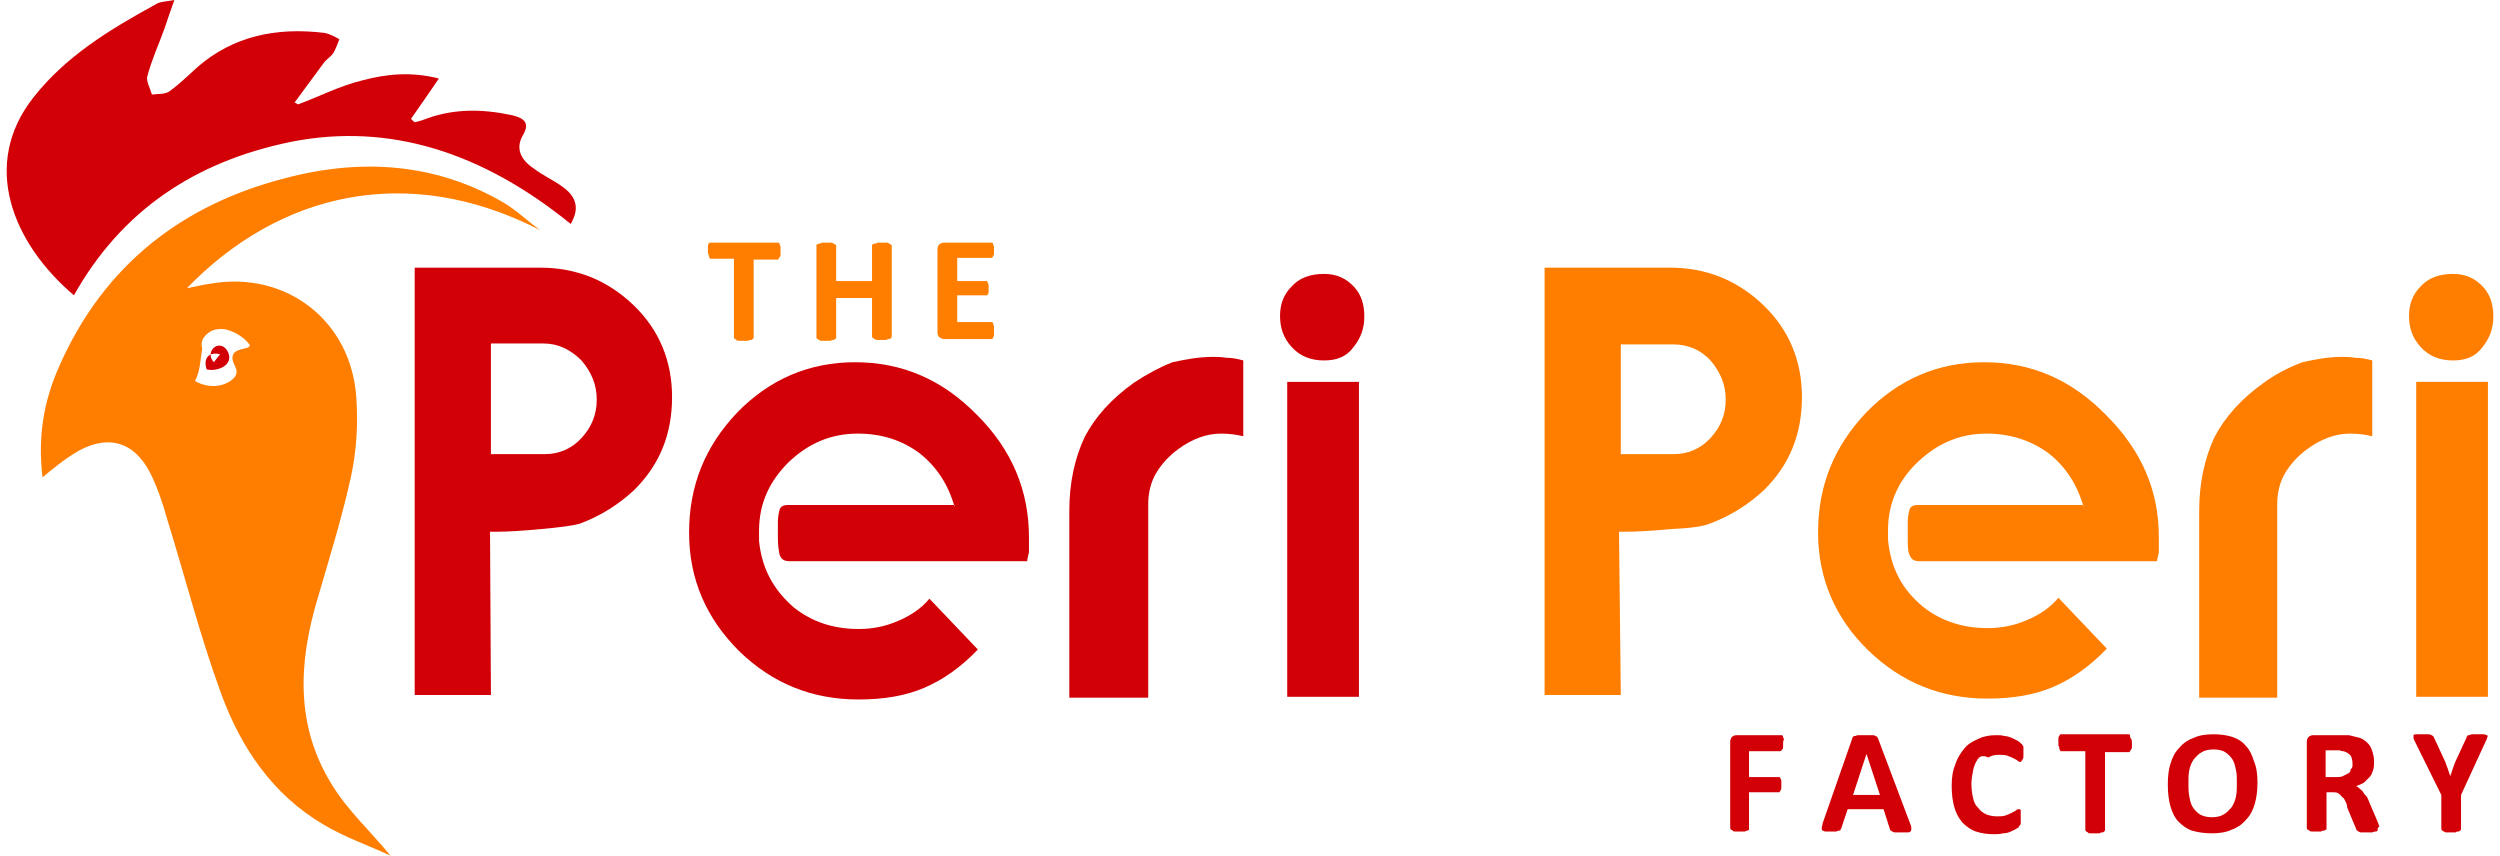 <svg width="187" height="64" viewBox="0 0 187 64" fill="none" xmlns="http://www.w3.org/2000/svg">
<g id="TPPF logo" clip-path="url(#clip0_37_941)">
<path id="Vector" fill-rule="evenodd" clip-rule="evenodd" d="M15.257 25.226C15.659 24.692 16.196 24.559 16.799 24.626C17.47 24.759 18.141 25.16 18.543 25.627C19.147 26.227 17.537 25.894 17.403 26.628C17.269 27.228 18.007 27.629 17.537 28.229C16.866 28.963 15.592 29.097 14.586 28.496C14.988 27.762 14.988 26.828 15.122 26.094C15.055 25.827 15.055 25.493 15.257 25.226ZM74.35 24.759C74.35 24.893 74.35 24.959 74.35 25.026C74.35 25.093 74.35 25.16 74.283 25.226C74.283 25.293 74.283 25.293 74.216 25.36H74.149H70.594C70.46 25.36 70.392 25.293 70.258 25.226C70.191 25.16 70.124 25.026 70.124 24.893V18.619C70.124 18.486 70.191 18.352 70.258 18.286C70.326 18.219 70.46 18.152 70.594 18.152H74.149H74.216L74.283 18.219C74.283 18.286 74.283 18.352 74.35 18.419C74.35 18.486 74.35 18.553 74.35 18.686C74.35 18.82 74.35 18.886 74.35 18.953C74.35 19.02 74.35 19.087 74.283 19.153C74.283 19.22 74.216 19.22 74.216 19.287H74.149H71.6V21.022H73.746C73.813 21.022 73.813 21.022 73.813 21.022L73.88 21.089C73.88 21.155 73.88 21.155 73.948 21.289C73.948 21.356 73.948 21.422 73.948 21.556C73.948 21.689 73.948 21.756 73.948 21.823C73.948 21.89 73.948 21.956 73.88 22.023C73.88 22.09 73.813 22.09 73.813 22.09H73.746H71.6V24.092H74.149C74.216 24.092 74.216 24.092 74.216 24.092L74.283 24.159C74.283 24.225 74.283 24.292 74.35 24.359C74.35 24.559 74.35 24.692 74.35 24.759ZM66.703 25.16C66.703 25.226 66.703 25.226 66.636 25.293C66.636 25.293 66.569 25.36 66.502 25.36C66.435 25.36 66.368 25.36 66.301 25.427C66.234 25.427 66.1 25.427 65.966 25.427C65.831 25.427 65.697 25.427 65.63 25.427C65.563 25.427 65.496 25.427 65.429 25.36C65.362 25.36 65.362 25.293 65.295 25.293C65.295 25.293 65.228 25.226 65.228 25.16V22.29H62.545V25.226C62.545 25.293 62.545 25.293 62.478 25.36C62.478 25.36 62.411 25.427 62.343 25.427C62.276 25.427 62.209 25.427 62.142 25.493C62.075 25.493 61.941 25.493 61.807 25.493C61.673 25.493 61.539 25.493 61.471 25.493C61.404 25.493 61.337 25.493 61.27 25.427C61.203 25.427 61.203 25.36 61.136 25.36C61.136 25.36 61.069 25.293 61.069 25.226V18.352C61.069 18.286 61.069 18.286 61.136 18.286C61.136 18.286 61.203 18.219 61.27 18.219C61.337 18.219 61.404 18.219 61.471 18.152C61.539 18.152 61.673 18.152 61.807 18.152C61.941 18.152 62.075 18.152 62.142 18.152C62.209 18.152 62.276 18.152 62.343 18.219C62.411 18.219 62.411 18.286 62.478 18.286L62.545 18.352V21.022H65.228V18.352C65.228 18.286 65.228 18.286 65.295 18.286C65.295 18.286 65.362 18.219 65.429 18.219C65.496 18.219 65.563 18.219 65.63 18.152C65.697 18.152 65.831 18.152 65.966 18.152C66.1 18.152 66.234 18.152 66.301 18.152C66.368 18.152 66.435 18.152 66.502 18.219C66.569 18.219 66.569 18.286 66.636 18.286L66.703 18.352V25.16ZM58.386 18.753C58.386 18.886 58.386 18.953 58.386 19.02C58.386 19.087 58.386 19.153 58.319 19.22C58.319 19.287 58.252 19.287 58.252 19.354L58.185 19.42H56.374V25.226C56.374 25.293 56.374 25.293 56.307 25.36C56.307 25.36 56.24 25.427 56.173 25.427C56.105 25.427 56.038 25.427 55.971 25.493C55.904 25.493 55.77 25.493 55.636 25.493C55.502 25.493 55.368 25.493 55.301 25.493C55.233 25.493 55.099 25.493 55.099 25.427C55.032 25.427 55.032 25.36 54.965 25.36C54.965 25.36 54.898 25.293 54.898 25.226V19.354H53.154C53.087 19.354 53.087 19.354 53.087 19.287C53.087 19.287 53.02 19.22 53.02 19.153C53.02 19.087 53.02 19.02 52.953 18.953C52.953 18.886 52.953 18.753 52.953 18.686C52.953 18.553 52.953 18.486 52.953 18.419C52.953 18.352 52.953 18.286 53.02 18.219C53.02 18.152 53.087 18.152 53.087 18.152H53.154H58.185H58.252L58.319 18.219C58.319 18.286 58.319 18.352 58.386 18.419C58.386 18.553 58.386 18.686 58.386 18.753ZM40.41 17.218C39.471 16.551 38.666 15.75 37.66 15.149C32.361 12.079 26.659 11.812 20.757 13.481C13.043 15.616 7.342 20.355 4.189 27.962C3.183 30.432 2.848 32.968 3.183 35.704C3.988 35.036 4.726 34.436 5.464 33.969C7.878 32.434 9.958 32.901 11.232 35.37C11.769 36.438 12.171 37.639 12.507 38.84C13.848 43.178 14.988 47.65 16.531 51.854C18.007 55.925 20.421 59.462 24.178 61.664C25.72 62.599 27.464 63.199 29.208 64C27.666 62.131 25.989 60.596 24.848 58.728C22.098 54.323 22.299 49.585 23.775 44.713C24.647 41.71 25.586 38.707 26.257 35.637C26.659 33.769 26.794 31.766 26.659 29.831C26.324 24.025 21.427 20.221 15.726 21.222C15.19 21.289 14.72 21.422 13.982 21.556C20.824 14.482 30.416 12.079 40.41 17.218Z" fill="#FF7E00"/>
<path id="Vector_2" fill-rule="evenodd" clip-rule="evenodd" d="M22.03 7.675C22.768 6.674 23.506 5.673 24.243 4.672C24.445 4.405 24.713 4.271 24.914 4.004C25.115 3.67 25.25 3.27 25.384 2.936C25.048 2.736 24.646 2.536 24.311 2.469C20.621 2.002 17.402 2.736 14.786 5.005C14.115 5.606 13.444 6.273 12.706 6.807C12.371 7.074 11.834 7.007 11.365 7.074C11.231 6.607 10.895 6.006 11.03 5.673C11.365 4.405 11.902 3.27 12.304 2.136C12.505 1.535 12.706 0.934 13.042 0C12.304 0.133 11.902 0.133 11.633 0.334C8.212 2.202 4.926 4.204 2.511 7.274C-1.446 12.28 0.901 18.152 5.529 22.09C9.084 15.75 14.585 12.079 21.762 10.611C29.14 9.143 36.116 11.412 42.689 16.751C43.36 15.616 43.159 14.682 41.951 13.881C41.281 13.414 40.543 13.08 39.939 12.613C38.933 11.946 38.53 11.078 39.134 10.077C39.671 9.143 39.134 8.809 38.262 8.609C36.049 8.142 34.036 8.142 32.091 8.809C31.756 8.943 31.353 9.076 31.018 9.143C30.951 9.076 30.817 9.009 30.75 8.876C31.42 7.942 32.091 6.941 32.829 5.873C30.75 5.339 28.872 5.539 27.128 6.006C25.451 6.407 23.908 7.208 22.298 7.808C22.164 7.741 22.097 7.675 22.03 7.675Z" fill="#D20006"/>
<path id="Vector_3" fill-rule="evenodd" clip-rule="evenodd" d="M15.994 27.095C15.257 26.294 16.397 25.293 17 26.227C17.604 27.295 16.263 27.829 15.458 27.629C15.19 26.828 15.592 26.294 16.464 26.494L15.994 27.095Z" fill="#D20006"/>
<path id="Vector_4" fill-rule="evenodd" clip-rule="evenodd" d="M36.721 33.969H40.745C41.818 33.969 42.758 33.568 43.495 32.767C44.233 31.967 44.636 31.032 44.636 29.898C44.636 28.763 44.233 27.829 43.495 26.961C42.69 26.161 41.751 25.693 40.678 25.693H36.721V33.969ZM31.019 20.021H40.41C43.093 20.021 45.441 20.955 47.386 22.824C49.331 24.692 50.27 27.028 50.27 29.698C50.27 32.501 49.331 34.77 47.453 36.638C46.312 37.706 44.971 38.574 43.361 39.174C42.892 39.308 41.953 39.441 40.477 39.575C39.068 39.708 37.928 39.775 37.056 39.775C36.855 39.775 36.721 39.775 36.654 39.775L36.721 51.987H31.019V20.021Z" fill="#D20006"/>
<path id="Vector_5" fill-rule="evenodd" clip-rule="evenodd" d="M71.399 37.906C70.929 36.238 70.057 34.903 68.783 33.902C67.441 32.901 65.898 32.434 64.154 32.434C62.142 32.434 60.465 33.168 58.99 34.569C57.514 36.038 56.776 37.706 56.776 39.708C56.776 40.042 56.776 40.309 56.776 40.442C56.977 42.578 57.916 44.179 59.392 45.447C60.734 46.515 62.343 47.049 64.222 47.049C65.295 47.049 66.234 46.849 67.173 46.448C68.112 46.048 68.917 45.514 69.521 44.78L73.143 48.584C71.868 49.919 70.527 50.853 69.118 51.454C67.71 52.054 66.1 52.321 64.222 52.321C60.734 52.321 57.782 51.12 55.301 48.717C52.819 46.248 51.544 43.312 51.544 39.842C51.544 36.304 52.752 33.368 55.166 30.832C57.581 28.363 60.532 27.095 63.953 27.095C67.441 27.095 70.46 28.363 73.076 31.032C75.692 33.635 76.966 36.705 76.966 40.175C76.966 40.576 76.966 40.909 76.966 41.31C76.899 41.643 76.832 41.844 76.832 41.977H59.057C58.654 41.977 58.453 41.844 58.319 41.51C58.252 41.243 58.185 40.776 58.185 40.242C58.185 39.975 58.185 39.842 58.185 39.708C58.185 39.441 58.185 39.241 58.185 39.041C58.185 38.64 58.252 38.373 58.319 38.106C58.386 37.906 58.587 37.773 58.923 37.773H71.399V37.906Z" fill="#D20006"/>
<path id="Vector_6" fill-rule="evenodd" clip-rule="evenodd" d="M85.887 52.188H79.984V38.24C79.984 36.104 80.387 34.302 81.125 32.701C81.93 31.166 83.137 29.831 84.814 28.63C85.82 27.962 86.826 27.429 87.698 27.095C88.637 26.895 89.643 26.695 90.716 26.695C90.985 26.695 91.32 26.695 91.722 26.761C92.125 26.761 92.527 26.828 92.997 26.961V32.634C92.46 32.501 91.924 32.434 91.32 32.434C90.247 32.434 89.174 32.834 88.168 33.568C87.43 34.102 86.893 34.703 86.491 35.37C86.088 36.038 85.887 36.838 85.887 37.706V52.188Z" fill="#D20006"/>
<path id="Vector_7" fill-rule="evenodd" clip-rule="evenodd" d="M99.034 26.961C98.028 26.961 97.223 26.628 96.619 25.96C96.015 25.293 95.747 24.559 95.747 23.625C95.747 22.757 96.015 22.023 96.619 21.422C97.156 20.822 97.96 20.488 99.034 20.488C99.973 20.488 100.711 20.822 101.314 21.489C101.851 22.09 102.052 22.824 102.052 23.691C102.052 24.559 101.784 25.293 101.247 25.96C100.711 26.695 99.973 26.961 99.034 26.961ZM96.284 28.563H101.65V52.121H96.284V28.563Z" fill="#D20006"/>
<path id="Vector_8" fill-rule="evenodd" clip-rule="evenodd" d="M121.236 33.969H125.193C126.266 33.969 127.205 33.568 127.943 32.767C128.681 31.967 129.084 31.032 129.084 29.898C129.084 28.763 128.681 27.829 127.943 26.961C127.205 26.161 126.266 25.76 125.126 25.76H121.236V33.969ZM155.847 37.906C155.377 36.238 154.505 34.903 153.231 33.902C151.956 32.968 150.413 32.434 148.602 32.434C146.59 32.434 144.913 33.168 143.438 34.569C141.962 35.971 141.224 37.706 141.224 39.641C141.224 39.975 141.224 40.242 141.224 40.375C141.425 42.511 142.297 44.113 143.84 45.381C145.182 46.448 146.791 46.982 148.67 46.982C149.743 46.982 150.682 46.782 151.621 46.382C152.56 45.981 153.365 45.447 153.968 44.713L157.591 48.517C156.316 49.852 154.975 50.786 153.566 51.387C152.157 51.987 150.548 52.254 148.67 52.254C145.182 52.254 142.23 51.053 139.749 48.651C137.267 46.248 135.992 43.245 135.992 39.842C135.992 36.304 137.2 33.368 139.614 30.832C142.029 28.363 144.98 27.095 148.401 27.095C151.889 27.095 154.908 28.363 157.523 31.032C160.207 33.702 161.481 36.705 161.481 40.175C161.481 40.576 161.481 40.909 161.481 41.31C161.414 41.643 161.347 41.844 161.347 41.977H143.572C143.169 41.977 142.968 41.844 142.834 41.51C142.7 41.243 142.7 40.776 142.7 40.242C142.7 39.975 142.7 39.842 142.7 39.708C142.7 39.441 142.7 39.241 142.7 39.041C142.7 38.64 142.767 38.373 142.834 38.106C142.901 37.906 143.102 37.773 143.438 37.773H155.847V37.906ZM170.402 52.188H164.499V38.24C164.499 36.104 164.902 34.302 165.64 32.701C166.445 31.166 167.652 29.831 169.329 28.63C170.335 27.896 171.341 27.429 172.213 27.095C173.152 26.895 174.091 26.695 175.164 26.695C175.433 26.695 175.768 26.695 176.17 26.761C176.573 26.761 176.975 26.828 177.445 26.961V32.634C176.908 32.501 176.372 32.434 175.768 32.434C174.695 32.434 173.622 32.834 172.615 33.568C171.878 34.102 171.341 34.703 170.939 35.37C170.536 36.038 170.335 36.838 170.335 37.706V52.188H170.402ZM183.482 26.961C182.476 26.961 181.671 26.628 181.067 25.96C180.463 25.293 180.195 24.559 180.195 23.625C180.195 22.757 180.463 22.023 181.067 21.422C181.604 20.822 182.408 20.488 183.482 20.488C184.421 20.488 185.159 20.822 185.762 21.489C186.299 22.09 186.5 22.824 186.5 23.691C186.5 24.559 186.232 25.293 185.695 25.96C185.159 26.695 184.421 26.961 183.482 26.961ZM180.732 28.563H186.098V52.121H180.732V28.563ZM115.534 20.021H124.925C127.608 20.021 129.956 20.955 131.901 22.824C133.846 24.692 134.785 27.028 134.785 29.698C134.785 32.501 133.846 34.77 131.968 36.638C130.827 37.706 129.486 38.574 127.876 39.174C127.407 39.374 126.468 39.508 124.992 39.575C123.583 39.708 122.376 39.775 121.504 39.775C121.303 39.775 121.169 39.775 121.102 39.775L121.236 51.987H115.534V20.021Z" fill="#FF7E00"/>
<path id="Vector_9" fill-rule="evenodd" clip-rule="evenodd" d="M184.085 59.462V61.998C184.085 62.065 184.085 62.065 184.018 62.131C184.018 62.131 183.951 62.198 183.884 62.198C183.817 62.198 183.75 62.198 183.683 62.265C183.616 62.265 183.482 62.265 183.347 62.265C183.213 62.265 183.079 62.265 183.012 62.265C182.945 62.265 182.878 62.265 182.811 62.198C182.744 62.198 182.744 62.131 182.677 62.131C182.677 62.131 182.61 62.065 182.61 61.998V59.462L180.664 55.525C180.597 55.391 180.53 55.258 180.53 55.191C180.53 55.124 180.53 55.057 180.53 54.991C180.597 54.924 180.664 54.924 180.731 54.924C180.866 54.924 181 54.924 181.201 54.924C181.402 54.924 181.536 54.924 181.603 54.924C181.671 54.924 181.805 54.924 181.872 54.991C181.939 54.991 181.939 55.057 182.006 55.057C182.006 55.124 182.073 55.124 182.073 55.191L182.878 56.926C182.945 57.126 183.012 57.26 183.079 57.46C183.146 57.66 183.213 57.86 183.28 58.06C183.347 57.86 183.415 57.66 183.482 57.46C183.549 57.26 183.616 57.059 183.683 56.926L184.488 55.191C184.488 55.124 184.555 55.057 184.555 55.057C184.555 54.991 184.622 54.991 184.689 54.991C184.756 54.991 184.823 54.924 184.89 54.924C184.957 54.924 185.091 54.924 185.293 54.924C185.494 54.924 185.695 54.924 185.762 54.924C185.896 54.924 185.963 54.991 186.03 54.991C186.098 55.057 186.098 55.057 186.03 55.191C186.03 55.258 185.963 55.391 185.896 55.525L184.085 59.462ZM175.969 57.126C175.969 56.859 175.902 56.659 175.835 56.526C175.701 56.392 175.567 56.259 175.298 56.192C175.231 56.192 175.164 56.192 175.03 56.125C174.963 56.125 174.829 56.125 174.628 56.125H173.957V58.127H174.695C174.896 58.127 175.097 58.127 175.231 58.06C175.365 57.994 175.5 57.927 175.634 57.86C175.768 57.794 175.835 57.66 175.835 57.527C175.969 57.46 175.969 57.326 175.969 57.126ZM177.847 61.998C177.847 62.065 177.847 62.065 177.847 62.131C177.847 62.131 177.78 62.198 177.713 62.198C177.646 62.198 177.579 62.198 177.445 62.265C177.311 62.265 177.176 62.265 177.042 62.265C176.908 62.265 176.774 62.265 176.64 62.265C176.573 62.265 176.506 62.265 176.439 62.198C176.372 62.198 176.372 62.131 176.305 62.131C176.305 62.131 176.237 62.065 176.237 61.998L175.567 60.396C175.567 60.196 175.5 60.063 175.433 59.929C175.365 59.796 175.298 59.662 175.164 59.595C175.097 59.462 174.963 59.395 174.896 59.328C174.762 59.262 174.628 59.262 174.493 59.262H174.024V61.998C174.024 62.065 174.024 62.065 173.957 62.065C173.957 62.065 173.89 62.131 173.823 62.131C173.756 62.131 173.689 62.131 173.621 62.198C173.554 62.198 173.42 62.198 173.286 62.198C173.152 62.198 173.018 62.198 172.951 62.198C172.884 62.198 172.817 62.198 172.75 62.131C172.682 62.131 172.682 62.065 172.615 62.065C172.615 62.065 172.548 61.998 172.548 61.931V55.458C172.548 55.324 172.615 55.191 172.682 55.124C172.75 55.057 172.884 54.991 173.018 54.991H174.896C175.097 54.991 175.231 54.991 175.365 54.991C175.5 54.991 175.567 54.991 175.701 54.991C175.969 55.057 176.237 55.124 176.506 55.191C176.707 55.258 176.908 55.391 177.109 55.591C177.244 55.725 177.378 55.925 177.445 56.192C177.512 56.392 177.579 56.659 177.579 56.926C177.579 57.193 177.579 57.393 177.512 57.593C177.445 57.794 177.378 57.994 177.244 58.127C177.109 58.261 176.975 58.394 176.841 58.528C176.64 58.661 176.439 58.728 176.237 58.795C176.372 58.861 176.439 58.928 176.506 58.995C176.573 59.062 176.707 59.128 176.774 59.262C176.841 59.395 176.908 59.462 177.042 59.595C177.109 59.729 177.176 59.862 177.244 60.063L177.847 61.464C177.914 61.597 177.914 61.731 177.981 61.798C177.847 61.931 177.847 61.998 177.847 61.998ZM167.316 58.594C167.316 58.194 167.316 57.86 167.249 57.593C167.182 57.26 167.115 56.993 166.981 56.792C166.847 56.592 166.646 56.392 166.444 56.259C166.243 56.125 165.908 56.058 165.572 56.058C165.237 56.058 164.902 56.125 164.7 56.259C164.432 56.392 164.298 56.592 164.097 56.792C163.963 56.993 163.828 57.26 163.761 57.593C163.694 57.927 163.694 58.194 163.694 58.528C163.694 58.928 163.694 59.262 163.761 59.595C163.828 59.929 163.896 60.196 164.03 60.396C164.164 60.596 164.365 60.797 164.566 60.93C164.835 61.064 165.103 61.13 165.438 61.13C165.774 61.13 166.109 61.064 166.31 60.93C166.579 60.797 166.713 60.596 166.914 60.396C167.048 60.196 167.182 59.929 167.249 59.595C167.316 59.262 167.316 58.928 167.316 58.594ZM168.859 58.528C168.859 59.128 168.792 59.662 168.658 60.129C168.524 60.596 168.323 60.997 167.987 61.331C167.719 61.664 167.316 61.931 166.914 62.065C166.512 62.265 165.975 62.332 165.438 62.332C164.902 62.332 164.432 62.265 163.963 62.131C163.56 61.998 163.225 61.731 162.957 61.464C162.688 61.197 162.487 60.797 162.353 60.33C162.219 59.862 162.152 59.328 162.152 58.661C162.152 58.06 162.219 57.527 162.353 57.126C162.487 56.659 162.688 56.259 163.024 55.925C163.292 55.591 163.694 55.324 164.097 55.191C164.499 54.991 165.036 54.924 165.572 54.924C166.109 54.924 166.579 54.991 166.981 55.124C167.383 55.258 167.719 55.458 167.987 55.791C168.255 56.058 168.457 56.459 168.591 56.926C168.792 57.393 168.859 57.927 168.859 58.528ZM159.469 55.591C159.469 55.725 159.469 55.791 159.469 55.858C159.469 55.925 159.469 55.992 159.402 56.058C159.402 56.125 159.334 56.125 159.334 56.192L159.267 56.259H157.456V62.065C157.456 62.131 157.456 62.131 157.389 62.198C157.389 62.198 157.322 62.265 157.255 62.265C157.188 62.265 157.121 62.265 157.054 62.332C156.987 62.332 156.853 62.332 156.719 62.332C156.584 62.332 156.45 62.332 156.383 62.332C156.316 62.332 156.182 62.332 156.182 62.265C156.115 62.265 156.115 62.198 156.048 62.198C156.048 62.198 155.981 62.131 155.981 62.065V56.192H154.17C154.103 56.192 154.103 56.192 154.103 56.125C154.103 56.125 154.035 56.058 154.035 55.992C154.035 55.925 154.035 55.858 153.968 55.791C153.968 55.725 153.968 55.591 153.968 55.525C153.968 55.391 153.968 55.324 153.968 55.258C153.968 55.191 153.968 55.124 154.035 55.057C154.035 54.991 154.103 54.991 154.103 54.924H154.17H159.2H159.267C159.267 54.924 159.334 54.991 159.334 55.057C159.334 55.124 159.334 55.191 159.402 55.258C159.469 55.324 159.469 55.525 159.469 55.591ZM151.151 61.13C151.151 61.197 151.151 61.331 151.151 61.397C151.151 61.464 151.151 61.531 151.151 61.597C151.151 61.664 151.151 61.664 151.084 61.731C151.084 61.731 151.017 61.798 151.017 61.864C150.95 61.931 150.883 61.931 150.816 61.998C150.682 62.065 150.548 62.131 150.413 62.198C150.279 62.265 150.078 62.332 149.81 62.332C149.609 62.398 149.34 62.398 149.139 62.398C148.669 62.398 148.2 62.332 147.797 62.198C147.395 62.065 147.06 61.798 146.791 61.531C146.523 61.197 146.322 60.863 146.188 60.396C146.054 59.929 145.986 59.395 145.986 58.795C145.986 58.194 146.054 57.66 146.255 57.193C146.389 56.726 146.657 56.325 146.925 55.992C147.194 55.658 147.529 55.458 147.999 55.258C148.401 55.057 148.871 54.991 149.34 54.991C149.541 54.991 149.743 54.991 149.944 55.057C150.145 55.057 150.279 55.124 150.48 55.191C150.615 55.258 150.749 55.324 150.883 55.391C151.017 55.458 151.084 55.525 151.151 55.591C151.218 55.658 151.218 55.658 151.285 55.725C151.285 55.791 151.352 55.791 151.352 55.858C151.352 55.925 151.352 55.992 151.352 56.058C151.352 56.125 151.352 56.192 151.352 56.325C151.352 56.459 151.352 56.526 151.352 56.592C151.352 56.659 151.352 56.726 151.285 56.792C151.285 56.859 151.218 56.859 151.218 56.926L151.151 56.993C151.084 56.993 151.017 56.993 150.95 56.926C150.883 56.859 150.749 56.792 150.615 56.726C150.48 56.659 150.346 56.592 150.145 56.526C149.944 56.459 149.743 56.459 149.474 56.459C149.206 56.459 148.938 56.526 148.737 56.659C148.267 56.459 148.066 56.592 147.932 56.792C147.797 56.993 147.663 57.26 147.596 57.593C147.529 57.927 147.462 58.261 147.462 58.661C147.462 59.062 147.529 59.462 147.596 59.729C147.663 60.063 147.797 60.263 147.999 60.463C148.133 60.663 148.334 60.797 148.602 60.93C148.804 60.997 149.072 61.064 149.34 61.064C149.609 61.064 149.81 61.064 150.011 60.997C150.212 60.93 150.346 60.863 150.48 60.797C150.615 60.73 150.749 60.663 150.816 60.596C150.883 60.53 150.95 60.53 151.017 60.53C151.084 60.53 151.084 60.53 151.084 60.53L151.151 60.596C151.151 60.663 151.151 60.73 151.151 60.797C151.151 60.863 151.151 60.997 151.151 61.13ZM139.614 56.392L138.608 59.462H140.62L139.614 56.392ZM142.901 61.664C142.968 61.798 142.968 61.931 142.968 61.998C142.968 62.065 142.968 62.131 142.901 62.198C142.834 62.265 142.767 62.265 142.7 62.265C142.633 62.265 142.431 62.265 142.297 62.265C142.096 62.265 141.962 62.265 141.828 62.265C141.694 62.265 141.627 62.265 141.559 62.198C141.492 62.198 141.492 62.131 141.425 62.131C141.425 62.131 141.358 62.065 141.358 61.998L140.889 60.53H138.206L137.736 61.931C137.736 61.998 137.669 61.998 137.669 62.065C137.669 62.131 137.602 62.131 137.535 62.131C137.468 62.131 137.401 62.198 137.334 62.198C137.267 62.198 137.132 62.198 136.931 62.198C136.73 62.198 136.663 62.198 136.529 62.198C136.462 62.198 136.395 62.131 136.328 62.131C136.261 62.065 136.261 61.998 136.261 61.931C136.261 61.864 136.328 61.731 136.328 61.597L138.541 55.258C138.541 55.191 138.608 55.124 138.608 55.124C138.608 55.057 138.675 55.057 138.742 55.057C138.809 55.057 138.876 54.991 139.011 54.991C139.145 54.991 139.279 54.991 139.48 54.991C139.681 54.991 139.883 54.991 140.017 54.991C140.151 54.991 140.218 54.991 140.285 55.057C140.352 55.057 140.419 55.124 140.419 55.124C140.419 55.191 140.486 55.191 140.486 55.258L142.901 61.664ZM133.376 55.591C133.376 55.725 133.376 55.791 133.376 55.858C133.376 55.925 133.376 55.992 133.309 56.058C133.309 56.125 133.242 56.125 133.242 56.125L133.175 56.192H130.827V58.127H133.041C133.108 58.127 133.108 58.127 133.108 58.127L133.175 58.194C133.175 58.261 133.242 58.327 133.242 58.394C133.242 58.461 133.242 58.528 133.242 58.661C133.242 58.795 133.242 58.861 133.242 58.928C133.242 58.995 133.242 59.062 133.175 59.128C133.175 59.195 133.108 59.195 133.108 59.262H133.041H130.827V61.931C130.827 61.998 130.827 61.998 130.827 62.065C130.827 62.065 130.76 62.131 130.693 62.131C130.626 62.131 130.559 62.198 130.492 62.198C130.425 62.198 130.291 62.198 130.157 62.198C130.023 62.198 129.888 62.198 129.821 62.198C129.754 62.198 129.62 62.198 129.62 62.131C129.553 62.131 129.553 62.065 129.486 62.065C129.486 62.065 129.419 61.998 129.419 61.931V55.458C129.419 55.324 129.486 55.191 129.553 55.124C129.62 55.057 129.754 54.991 129.888 54.991H133.242H133.309C133.309 54.991 133.376 55.057 133.376 55.124C133.376 55.191 133.443 55.258 133.443 55.324C133.376 55.391 133.376 55.525 133.376 55.591Z" fill="#D20006"/>
</g>
<defs>
<clipPath id="clip0_37_941">
<rect width="186" height="64" fill="white" transform="translate(0.5)"/>
</clipPath>
</defs>
</svg>
